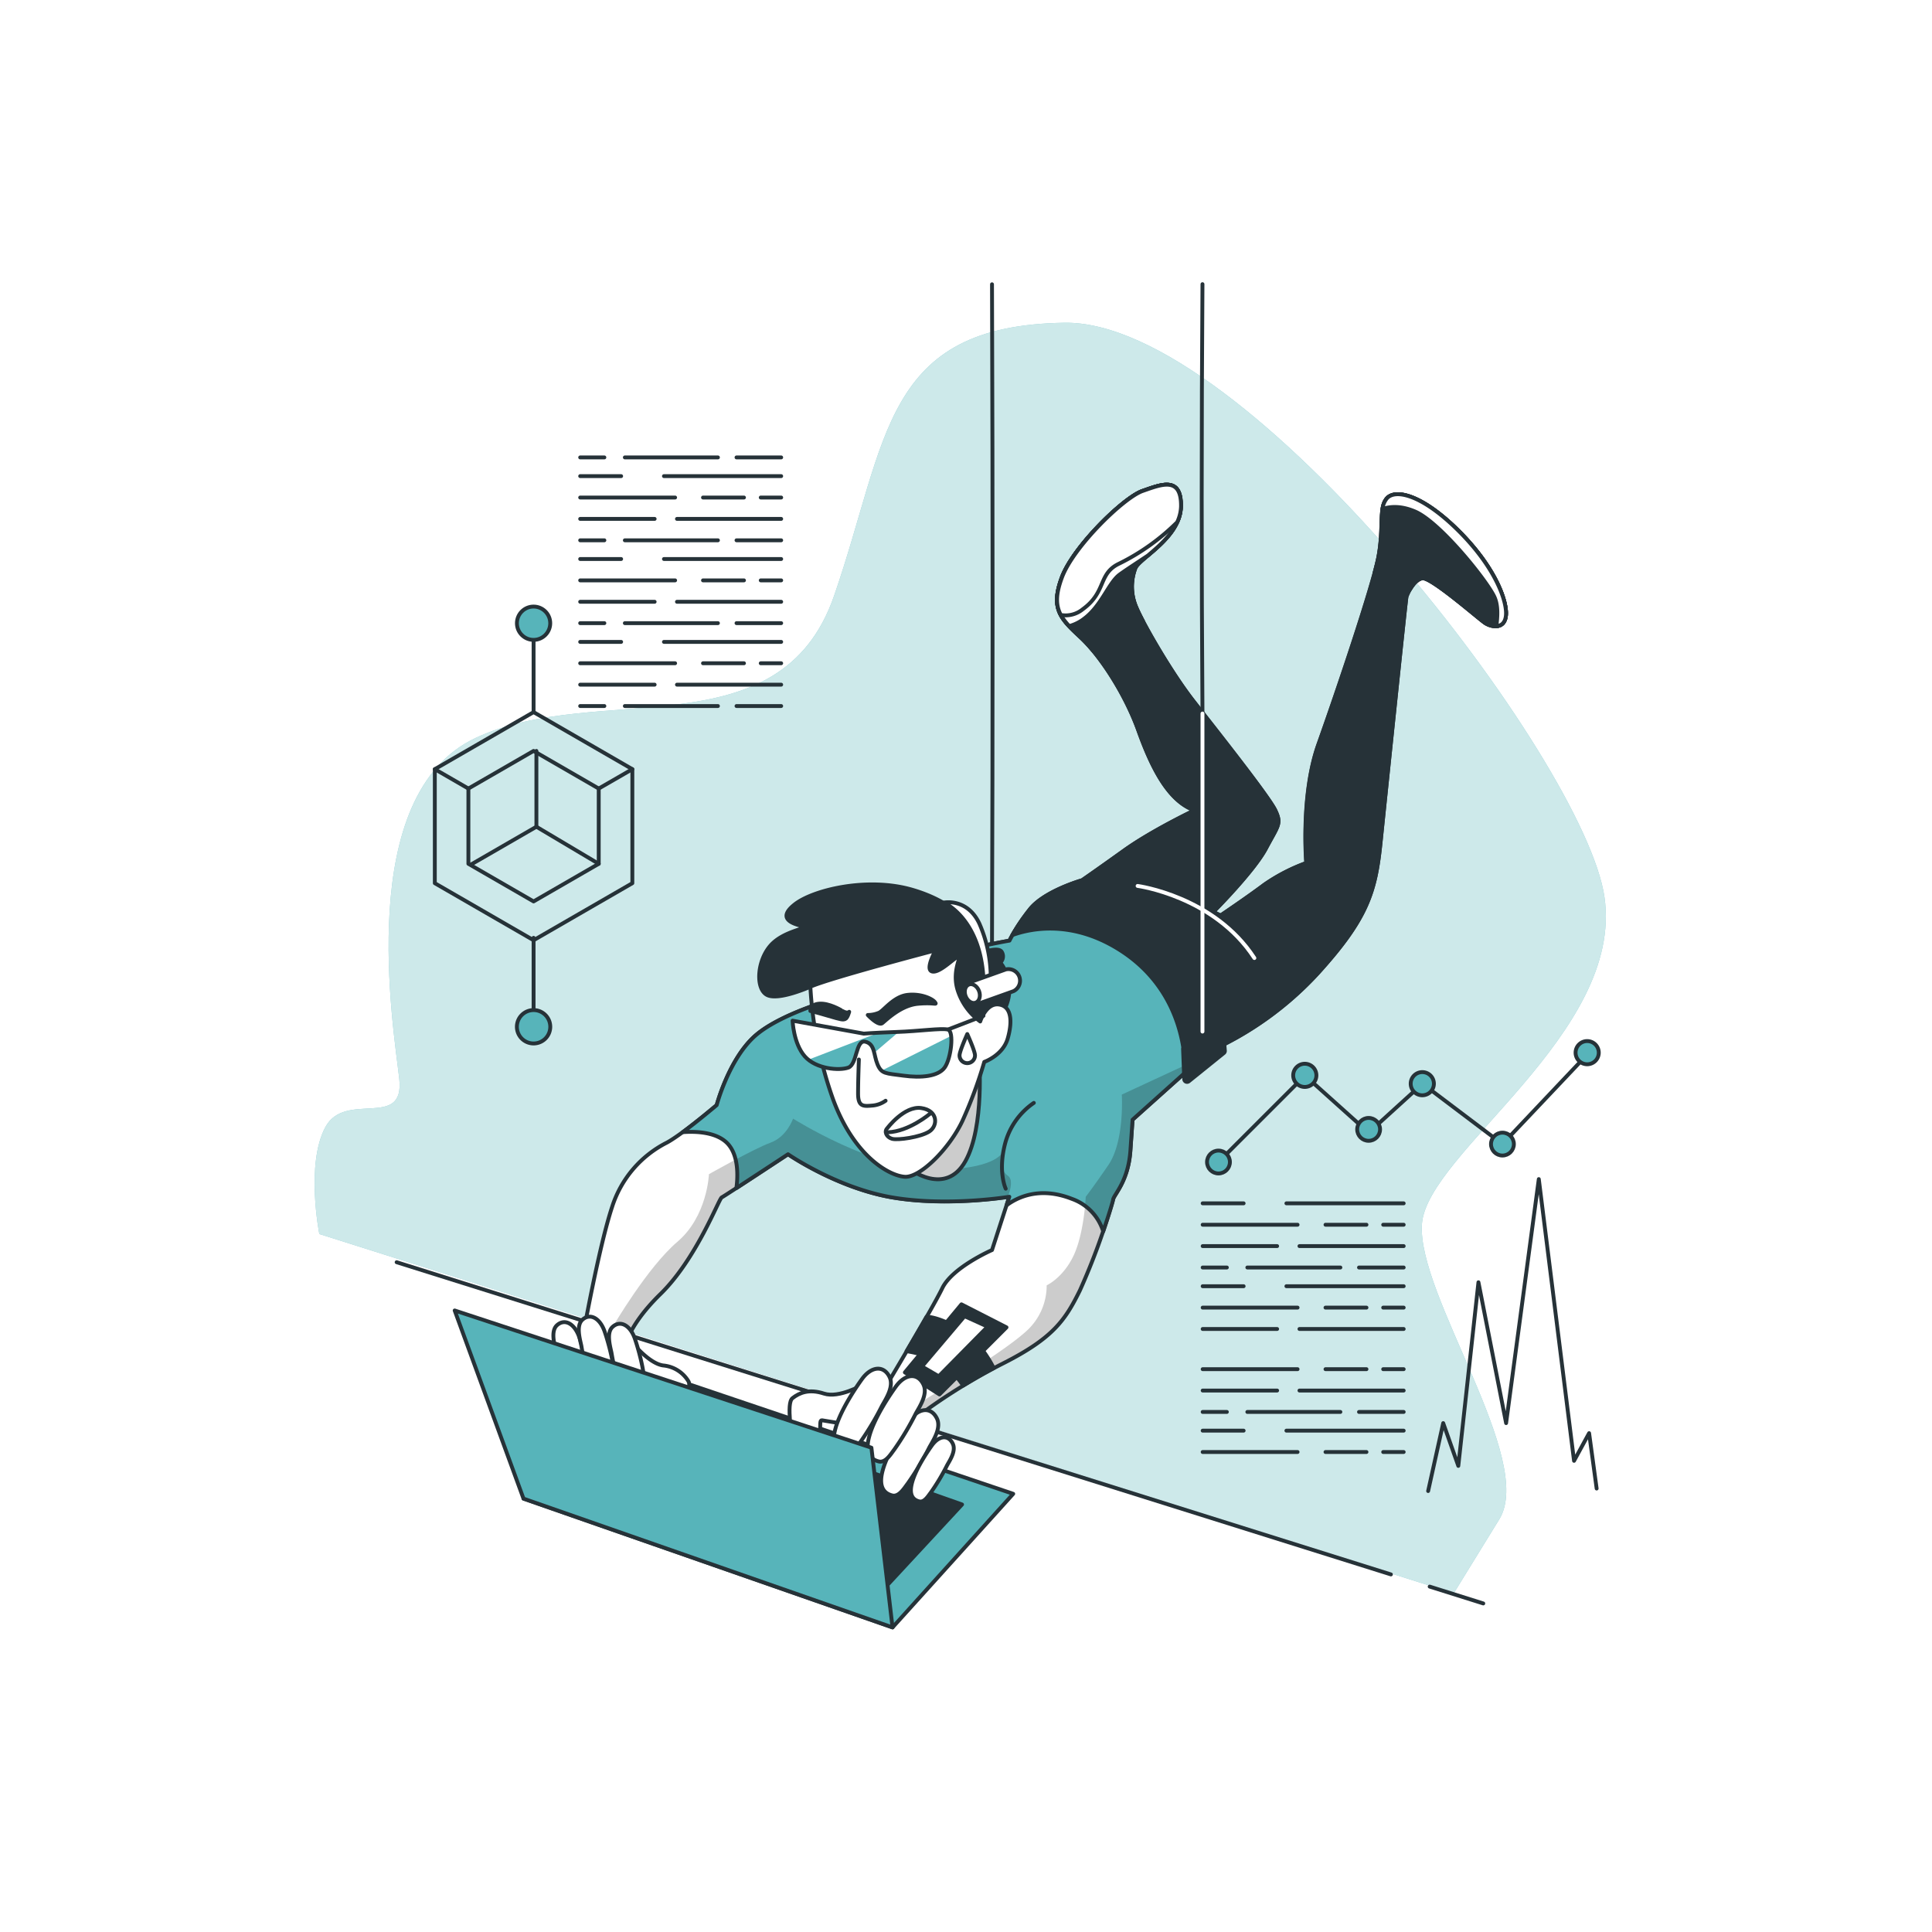<svg class="animated" id="freepik_stories-mission-impossible" xmlns="http://www.w3.org/2000/svg" xmlns:xlink="http://www.w3.org/1999/xlink" viewBox="0 0 500 500" version="1.1" xmlns:svgjs="http://svgjs.com/svgjs"><style>svg#freepik_stories-mission-impossible:not(.animated) .animable {opacity: 0;}svg#freepik_stories-mission-impossible.animated #freepik--Character--inject-143 {animation: 1s 1 forwards cubic-bezier(.36,-0.01,.5,1.38) slideDown;animation-delay: 0s;}            @keyframes slideDown {                0% {                    opacity: 0;                    transform: translateY(-30px);                }                100% {                    opacity: 1;                    transform: translateY(0);                }            }        </style><g id="freepik--background-simple--inject-143" style="transform-origin: 248.509px 249.248px 0px;" class="animable"><path d="M82.64,319.36s-3.59-18.09,1.56-27.66,20.6.74,19.13-12.5-11.77-73.56,19.86-88.27,78.71,3.67,92.69-36.79,12.5-69.88,59.58-70.61S410.08,196.81,415.23,232.12,369.41,298.3,368,316.7s29.53,61.07,20,76.52-11.77,19.12-11.77,19.12Z" style="fill: rgb(87, 180, 186); transform-origin: 248.509px 247.933px 0px;" id="elsk8cgb03p2" class="animable"></path><g id="elrha5pk3n13g"><path d="M82.64,319.36s-3.59-18.09,1.56-27.66,20.6.74,19.13-12.5-11.77-73.56,19.86-88.27,78.71,3.67,92.69-36.79,12.5-69.88,59.58-70.61S410.08,196.81,415.23,232.12,369.41,298.3,368,316.7s29.53,61.07,20,76.52-11.77,19.12-11.77,19.12Z" style="fill: rgb(255, 255, 255); opacity: 0.7; transform-origin: 248.509px 247.933px 0px;" class="animable"></path></g><line x1="370" y1="410.61" x2="383.87" y2="414.97" style="fill: none; stroke: rgb(38, 50, 56); stroke-linecap: round; stroke-linejoin: round; transform-origin: 376.935px 412.79px 0px;" id="el4l7700jg5ex" class="animable"></line><line x1="102.65" y1="326.66" x2="359.97" y2="407.46" style="fill: none; stroke: rgb(38, 50, 56); stroke-linecap: round; stroke-linejoin: round; transform-origin: 231.31px 367.06px 0px;" id="elmdae52x55w" class="animable"></line></g><g id="freepik--Character--inject-143" style="transform-origin: 253.717px 247.355px 0px;" class="animable animator-active"><polygon points="230.99 421.17 262.22 386.6 163.59 353.27 135.48 387.84 230.99 421.17" style="fill: rgb(87, 180, 186); stroke: rgb(38, 50, 56); stroke-linecap: round; stroke-linejoin: round; transform-origin: 198.85px 387.22px 0px;" id="el58ggz93kqn9" class="animable"></polygon><polygon points="228.01 411.98 248.98 389.36 173.95 362.87 152.98 387.15 228.01 411.98" style="fill: rgb(38, 50, 56); stroke: rgb(38, 50, 56); stroke-linecap: round; stroke-linejoin: round; transform-origin: 200.98px 387.425px 0px;" id="elnus84fih57h" class="animable"></polygon><path d="M217,258.2s-15.48,4.1-22,10.26S185.48,286,185.48,286s-8.77,7.46-12.88,9.7a28.23,28.23,0,0,0-14.17,16.6c-3.36,10.08-7.46,32.84-7.46,32.84L161.41,350s.19-6,9.52-15.11,15.1-24.63,15.85-25,17.16-11.19,17.16-11.19,12.69,8.76,27.05,11.19,30.22-.19,30.22-.19l-4.48,13.81s-10.26,4.47-12.87,9.88-14.92,25.93-14.92,25.93l8.77,7.09a151.65,151.65,0,0,1,22-13.62c12.87-6.53,16-11.19,19.77-18.84a173.62,173.62,0,0,0,8.58-23.5c.19-1.31,3.92-4.66,4.48-12.69l.56-8,19.58-17.53a85.7,85.7,0,0,0,28.36-20.33c12.87-14.18,14.92-21.08,16.23-33.77s6.53-62.86,6.71-63.61,1.87-4.47,4.11-4.85,14.55,10.45,16.23,11.57,5,1.68,5.4-1.87-2.61-12.31-12.12-21.82-16.42-11-18.65-8.58-.75,7.64-2.24,15.29-10.82,35.26-15.49,48.32-3.17,30.78-3.17,30.78a47.29,47.29,0,0,0-10.82,5.59c-4.47,3.36-11.37,8-11.37,8L314,236s10.45-10.45,13.62-16.42,4.1-6.34,2.42-9.88S314.75,189,308.78,181.34,295.53,160.82,294,157.09a13.46,13.46,0,0,1-.19-10.07c1.12-2.61,11.57-7.83,11.76-15.85s-5-5.79-9.89-4.11-17.91,14.37-20.89,22.39-.38,10.63,4.85,15.48S291.24,179.67,294.6,189s7.65,18.28,14.55,20.71c0,0-11,5.22-18.28,10.44s-10.82,7.65-10.82,7.65-9.89,2.8-13.62,7.65a49.15,49.15,0,0,0-5.22,8S227.45,249.24,217,258.2Z" style="fill: rgb(255, 255, 255); transform-origin: 270.362px 245.926px 0px;" id="el1icc0vtsjmk" class="animable"></path><g style="clip-path: url(&quot;#freepik--clip-path--inject-143&quot;); transform-origin: 232.275px 321.14px 0px;" id="elbo9vhsclyt" class="animable"><g id="el87jdyg2wao9"><path d="M306.25,275.89l-15.93,7.39s.77,12.05-3.5,18.27-5.83,8.16-5.83,8.16-.39,9.33-3.11,15.16-7,7.77-7,7.77a15.89,15.89,0,0,1-5.05,11.66c-5.44,5.06-19,13.22-27.6,18.66-.89.57-1.74,1.17-2.56,1.79l2,1.64a151.65,151.65,0,0,1,22-13.62c12.87-6.53,16-11.19,19.77-18.84a173.62,173.62,0,0,0,8.58-23.5c.19-1.31,3.92-4.66,4.48-12.69l.56-8,14.32-12.82Z" style="opacity: 0.2; transform-origin: 271.525px 321.14px 0px;" class="animable"></path></g><g id="el4b66wfafh7e"><path d="M231,309.87c13,2.2,27.26.26,29.82-.12.82-2.15,1.34-4.56,0-5.48-2.33-1.56-1.55-5.83-1.55-5.83s-1.94,4.27-17.49,4.27-36.54-13.21-36.54-13.21-1.55,4.66-5.83,6.22-15.94,8.16-15.94,8.16-.39,10.88-8.16,17.49-16.73,22-16.73,22L157.17,348l4.24,2s.19-6,9.52-15.11,15.1-24.63,15.85-25,17.16-11.19,17.16-11.19S216.63,307.44,231,309.87Z" style="opacity: 0.2; transform-origin: 209.406px 319.75px 0px;" class="animable"></path></g></g><path d="M217,258.2s-15.48,4.1-22,10.26S185.48,286,185.48,286s-8.77,7.46-12.88,9.7a28.23,28.23,0,0,0-14.17,16.6c-3.36,10.08-7.46,32.84-7.46,32.84L161.41,350s.19-6,9.52-15.11,15.1-24.63,15.85-25,17.16-11.19,17.16-11.19,12.69,8.76,27.05,11.19,30.22-.19,30.22-.19l-4.48,13.81s-10.26,4.47-12.87,9.88-14.92,25.93-14.92,25.93l8.77,7.09a151.65,151.65,0,0,1,22-13.62c12.87-6.53,16-11.19,19.77-18.84a173.62,173.62,0,0,0,8.58-23.5c.19-1.31,3.92-4.66,4.48-12.69l.56-8,19.58-17.53a85.7,85.7,0,0,0,28.36-20.33c12.87-14.18,14.92-21.08,16.23-33.77s6.53-62.86,6.71-63.61,1.87-4.47,4.11-4.85,14.55,10.45,16.23,11.57,5,1.68,5.4-1.87-2.61-12.31-12.12-21.82-16.42-11-18.65-8.58-.75,7.64-2.24,15.29-10.82,35.26-15.49,48.32-3.17,30.78-3.17,30.78a47.29,47.29,0,0,0-10.82,5.59c-4.47,3.36-11.37,8-11.37,8L314,236s10.45-10.45,13.62-16.42,4.1-6.34,2.42-9.88S314.75,189,308.78,181.34,295.53,160.82,294,157.09a13.46,13.46,0,0,1-.19-10.07c1.12-2.61,11.57-7.83,11.76-15.85s-5-5.79-9.89-4.11-17.91,14.37-20.89,22.39-.38,10.63,4.85,15.48S291.24,179.67,294.6,189s7.65,18.28,14.55,20.71c0,0-11,5.22-18.28,10.44s-10.82,7.65-10.82,7.65-9.89,2.8-13.62,7.65a49.15,49.15,0,0,0-5.22,8S227.45,249.24,217,258.2Z" style="fill: none; stroke: rgb(38, 50, 56); stroke-linecap: round; stroke-linejoin: round; transform-origin: 270.362px 245.926px 0px;" id="elu7x8wszghbq" class="animable"></path><path d="M273,236.93c-2.35,0-5.26.22-8,.5a43.75,43.75,0,0,0-3.75,6S227.45,249.24,217,258.2c0,0-15.48,4.1-22,10.26S185.48,286,185.48,286s-4.65,3.95-8.76,7c3.23-.23,8.66-.1,11.55,2.92s2.73,8.44,2.31,11.56c5.06-3.29,13.36-8.76,13.36-8.76s12.69,8.76,27.05,11.19,30.22-.19,30.22-.19l-.72,2.22c2.69-2,8.5-5,16.95-1.66a13,13,0,0,1,8.07,8.41c1.44-4.23,2.48-7.62,2.56-8.22.19-1.31,3.92-4.66,4.48-12.69l.56-8L309.61,275c.35-3.59-.1-9.11-3.44-16.75C299.64,243.27,278.74,236.93,273,236.93Z" style="fill: rgb(87, 180, 186); transform-origin: 243.215px 277.81px 0px;" id="el4evfvs0knlm" class="animable"></path><g style="clip-path: url(&quot;#freepik--clip-path-2--inject-143&quot;); transform-origin: 232.275px 321.14px 0px;" id="elpsjwhl2otqm" class="animable"><g id="elvpdnir7a9e"><path d="M231,309.87c13,2.2,27.26.26,29.82-.12.82-2.15,1.34-4.56,0-5.48-2.33-1.56-1.55-5.83-1.55-5.83s-1.94,4.27-17.49,4.27-36.54-13.21-36.54-13.21-1.55,4.66-5.83,6.22-15.94,8.16-15.94,8.16-.39,10.88-8.16,17.49-16.73,22-16.73,22L157.17,348l4.24,2s.19-6,9.52-15.11,15.1-24.63,15.85-25,17.16-11.19,17.16-11.19S216.63,307.44,231,309.87Z" style="opacity: 0.2; transform-origin: 209.406px 319.75px 0px;" class="animable"></path></g><g id="el5gras3u8e76"><path d="M306.25,275.89l-15.93,7.39s.77,12.05-3.5,18.27-5.83,8.16-5.83,8.16-.39,9.33-3.11,15.16-7,7.77-7,7.77a15.89,15.89,0,0,1-5.05,11.66c-5.44,5.06-19,13.22-27.6,18.66-.89.57-1.74,1.17-2.56,1.79l2,1.64a151.65,151.65,0,0,1,22-13.62c12.87-6.53,16-11.19,19.77-18.84a173.62,173.62,0,0,0,8.58-23.5c.19-1.31,3.92-4.66,4.48-12.69l.56-8,14.32-12.82Z" style="opacity: 0.2; transform-origin: 271.525px 321.14px 0px;" class="animable"></path></g></g><path d="M273,236.93c-2.35,0-5.26.22-8,.5a43.75,43.75,0,0,0-3.75,6S227.45,249.24,217,258.2c0,0-15.48,4.1-22,10.26S185.48,286,185.48,286s-4.65,3.95-8.76,7c3.23-.23,8.66-.1,11.55,2.92s2.73,8.44,2.31,11.56c5.06-3.29,13.36-8.76,13.36-8.76s12.69,8.76,27.05,11.19,30.22-.19,30.22-.19l-.72,2.22c2.69-2,8.5-5,16.95-1.66a13,13,0,0,1,8.07,8.41c1.44-4.23,2.48-7.62,2.56-8.22.19-1.31,3.92-4.66,4.48-12.69l.56-8L309.61,275c.35-3.59-.1-9.11-3.44-16.75C299.64,243.27,278.74,236.93,273,236.93Z" style="fill: none; stroke: rgb(38, 50, 56); stroke-linecap: round; stroke-linejoin: round; transform-origin: 243.215px 277.81px 0px;" id="ell7e8loq6oge" class="animable"></path><path d="M267.55,285.43a18.44,18.44,0,0,0-7.46,10.64c-1.86,7.27.19,11.56.19,11.56" style="fill: none; stroke: rgb(38, 50, 56); stroke-linecap: round; stroke-linejoin: round; transform-origin: 263.43px 296.53px 0px;" id="elkq7qkfkv18n" class="animable"></path><path d="M209.72,255.36s-8.37,3.76-11.3,2.09-2.51-8.79,1-12.77,10.47-4.4,8.17-5-6.7-1.89-1.89-5.65,18.84-7.12,30.36-3.77,15.7,9.63,16.53,12.56a17.52,17.52,0,0,1,.84,4s5-2.09,5.86-.41a2.21,2.21,0,0,1-.42,2.72s1.89,1.88,2.3,6.28-2.51,8.37-4.18,10-4.19,2.1-7.12-.41-4.6-11.1-6.49-11.1-9.84.42-10-1l-.2-1.46-21.36,5.44Z" style="fill: rgb(38, 50, 56); stroke: rgb(38, 50, 56); stroke-linecap: round; stroke-linejoin: round; transform-origin: 228.842px 247.821px 0px;" id="elczi0ebysfl" class="animable"></path><path d="M253.38,273.68s1.49,17.91-3.55,26.86-14.18,2.61-16.23.56,9.52-10.63,12.13-17.35S252.44,270,253.38,273.68Z" style="fill: rgb(255, 255, 255); transform-origin: 243.472px 288.931px 0px;" id="elt6p2pi8sazk" class="animable"></path><g style="clip-path: url(&quot;#freepik--clip-path-3--inject-143&quot;); transform-origin: 243.472px 288.931px 0px;" id="elmokjee7jzc" class="animable"><g id="elp5j14hwn6y"><path d="M253.38,273.68s1.49,17.91-3.55,26.86-14.18,2.61-16.23.56,9.52-10.63,12.13-17.35S252.44,270,253.38,273.68Z" style="opacity: 0.2; transform-origin: 243.472px 288.931px 0px;" class="animable"></path></g></g><path d="M253.38,273.68s1.49,17.91-3.55,26.86-14.18,2.61-16.23.56,9.52-10.63,12.13-17.35S252.44,270,253.38,273.68Z" style="fill: none; stroke: rgb(38, 50, 56); stroke-linecap: round; stroke-linejoin: round; transform-origin: 243.472px 288.931px 0px;" id="el3fsmipw924r" class="animable"></path><path d="M209.72,255.36a103.87,103.87,0,0,0,5.86,29.09c5.44,14.86,14.65,19.89,18.63,20.1s11.51-7.33,14.86-14.45a114.8,114.8,0,0,0,5.66-15.28s4.81-1.67,6.07-6.07,1-8.37-2.31-8.79-4.81,4.4-4.81,4.4a16,16,0,0,1-5.86-8.17c-1.68-5.44,1.67-9.63,0-8.58s-5,4.4-6.7,3.77,1-5.44,1-5.44S215,253.05,209.72,255.36Z" style="fill: rgb(255, 255, 255); stroke: rgb(38, 50, 56); stroke-linecap: round; stroke-linejoin: round; transform-origin: 235.609px 275.247px 0px;" id="el3jzd408rtdv" class="animable"></path><line x1="245.31" y1="266.45" x2="254.52" y2="262.89" style="fill: none; stroke: rgb(38, 50, 56); stroke-linecap: round; stroke-linejoin: round; transform-origin: 249.915px 264.67px 0px;" id="elaw58d1e5adk" class="animable"></line><path d="M223.54,267.5l-18.42-3.35s.21,5.86,3.14,9.21,9,3.77,11.3,2.93,1.88-7.33,4.4-6.7,2.09,3.35,3.14,5.86,2.09,2.3,6.69,2.93,9,.21,10.68-2.09,2.51-9.42.84-9.84-7.33.42-13.4.63S223.54,267.5,223.54,267.5Z" style="fill: rgb(255, 255, 255); transform-origin: 225.671px 271.397px 0px;" id="el6ftya7fgvxv" class="animable"></path><g style="clip-path: url(&quot;#freepik--clip-path-4--inject-143&quot;); transform-origin: 227.736px 272.847px 0px;" id="elmui7x1lf0en" class="animable"><path d="M233.79,278.38c4.61.63,9,.21,10.68-2.09,1.21-1.67,2-5.85,1.68-8.2l-18,9C229.06,277.91,230.54,277.94,233.79,278.38Z" style="fill: rgb(87, 180, 186); transform-origin: 237.186px 273.367px 0px;" id="elffc3ila2jer" class="animable"></path><path d="M219.56,276.29c2.3-.84,1.88-7.33,4.4-6.7,1.49.38,1.95,1.5,2.3,2.88l6.34-5.42-.69,0c-1.8.06-3.27.12-4.44.18l-18.22,7A12.76,12.76,0,0,0,219.56,276.29Z" style="fill: rgb(87, 180, 186); transform-origin: 220.925px 271.834px 0px;" id="elpx08hhn1s2" class="animable"></path></g><path d="M223.54,267.5l-18.42-3.35s.21,5.86,3.14,9.21,9,3.77,11.3,2.93,1.88-7.33,4.4-6.7,2.09,3.35,3.14,5.86,2.09,2.3,6.69,2.93,9,.21,10.68-2.09,2.51-9.42.84-9.84-7.33.42-13.4.63S223.54,267.5,223.54,267.5Z" style="fill: none; stroke: rgb(38, 50, 56); stroke-linecap: round; stroke-linejoin: round; transform-origin: 225.671px 271.397px 0px;" id="elwhe052u05o9" class="animable"></path><path d="M222.28,274.2s-.21,5.44-.21,8.79,1.26,3.35,3.56,3.14a6.86,6.86,0,0,0,3.56-1.26" style="fill: none; stroke: rgb(38, 50, 56); stroke-linecap: round; stroke-linejoin: round; transform-origin: 225.63px 280.203px 0px;" id="ell9drulq1jn" class="animable"></path><path d="M229.61,292s4.39-5.86,8.79-5.24,4.39,4.61,2.09,6.08-8.16,2.3-9.63,1.88S228.77,292.83,229.61,292Z" style="fill: none; stroke: rgb(38, 50, 56); stroke-linecap: round; stroke-linejoin: round; transform-origin: 235.625px 290.771px 0px;" id="elthj8izkut2l" class="animable"></path><path d="M240.7,288.22s-5.44,4.61-10.88,4.81" style="fill: none; stroke: rgb(38, 50, 56); stroke-linecap: round; stroke-linejoin: round; transform-origin: 235.26px 290.625px 0px;" id="elkvjn8symlck" class="animable"></path><path d="M224.58,262.68s2.72,2.93,3.77,2.1,4.82-4.61,9.21-5,5,.42,4.4-.42-3.56-2.3-7.12-1.88-6.07,4-7.33,4.6A7.59,7.59,0,0,1,224.58,262.68Z" style="fill: rgb(38, 50, 56); stroke: rgb(38, 50, 56); stroke-linecap: round; stroke-linejoin: round; transform-origin: 233.367px 261.167px 0px;" id="elwaafj20s4ya" class="animable"></path><path d="M219.77,261.85s-.42,1.67-1.05,1.88-.84.21-4.39-.84-4.61-1.25-4.61-1.25-.21-1.68,2.3-1.89,5.66,1.68,5.66,1.68S219.14,262.47,219.77,261.85Z" style="fill: rgb(38, 50, 56); stroke: rgb(38, 50, 56); stroke-linecap: round; stroke-linejoin: round; transform-origin: 214.743px 261.787px 0px;" id="el013kym4zj5uy" class="animable"></path><path d="M244.26,233.59s9.42,4,10.26,19.67l1.88-.21a34.87,34.87,0,0,0-2.93-14C250.33,232.33,244.26,233.59,244.26,233.59Z" style="fill: rgb(255, 255, 255); stroke: rgb(38, 50, 56); stroke-linecap: round; stroke-linejoin: round; transform-origin: 250.33px 243.378px 0px;" id="el7xas5sry9on" class="animable"></path><path d="M252.48,259.84a3,3,0,0,1-1-5.8l8.81-3.15a3,3,0,0,1,2,5.62l-8.81,3.15A2.94,2.94,0,0,1,252.48,259.84Z" style="fill: rgb(255, 255, 255); stroke: rgb(38, 50, 56); stroke-miterlimit: 10; transform-origin: 256.771px 255.324px 0px;" id="el06hnrhyjrpi3" class="animable"></path><path d="M253.38,256.48c.48,1.29.1,2.63-.86,3s-2.13-.39-2.62-1.69-.1-2.63.86-3S252.89,255.19,253.38,256.48Z" style="fill: rgb(255, 255, 255); stroke: rgb(38, 50, 56); stroke-linecap: round; stroke-linejoin: round; transform-origin: 251.638px 257.135px 0px;" id="el4kzkfl9a51b" class="animable"></path><path d="M252.33,273.14a2,2,0,0,1-4,0c0-1.11,2-5.53,2-5.53S252.33,272,252.33,273.14Z" style="fill: none; stroke: rgb(38, 50, 56); stroke-linecap: round; stroke-linejoin: round; transform-origin: 250.33px 271.375px 0px;" id="elhmuxwxm03wn" class="animable"></path><path d="M359,128.93c-2.24,2.42-.75,7.64-2.24,15.29s-10.82,35.26-15.49,48.32-3.17,30.78-3.17,30.78a47.29,47.29,0,0,0-10.82,5.59c-4.47,3.36-11.37,8-11.37,8L314,236s10.45-10.45,13.62-16.42,4.1-6.34,2.42-9.88S314.75,189,308.78,181.34,295.53,160.82,294,157.09a13.46,13.46,0,0,1-.19-10.07c1.12-2.61,11.57-7.83,11.76-15.85s-5-5.79-9.89-4.11-17.91,14.37-20.89,22.39-.38,10.63,4.85,15.48S291.24,179.67,294.6,189s7.65,18.28,14.55,20.71c0,0-11,5.22-18.28,10.44s-10.82,7.65-10.82,7.65-9.89,2.8-13.62,7.65A57.28,57.28,0,0,0,262,242c4.26-1.56,14.58-3.95,26.63,3.14,14.95,8.79,18.12,23.38,18.12,32.37l5.94-5.32a85.7,85.7,0,0,0,28.36-20.33c12.87-14.18,14.92-21.08,16.23-33.77s6.53-62.86,6.71-63.61,1.87-4.47,4.11-4.85,14.55,10.45,16.23,11.57,5,1.68,5.4-1.87-2.61-12.31-12.12-21.82S361.19,126.5,359,128.93Z" style="fill: rgb(38, 50, 56); stroke: rgb(38, 50, 56); stroke-linecap: round; stroke-linejoin: round; transform-origin: 325.882px 201.476px 0px;" id="el1kf9sgwpjzu" class="animable"></path><path d="M294.41,229.28s19.78,2.62,30.22,18.66" style="fill: none; stroke: rgb(255, 255, 255); stroke-linecap: round; stroke-linejoin: round; transform-origin: 309.52px 238.61px 0px;" id="el6cp6fniyye7" class="animable"></path><path d="M389.73,159.33c.38-3.54-2.61-12.31-12.12-21.82s-16.42-11-18.65-8.58-.75,7.64-2.24,15.29c-.2,1-.55,2.42-1,4.08a8.72,8.72,0,0,1,6.22,1.52,12.87,12.87,0,0,1,3,2.66c.74-1.25,1.85-2.63,3.17-2.85,2.23-.37,14.55,10.45,16.23,11.57S389.36,162.88,389.73,159.33Z" style="fill: rgb(38, 50, 56); stroke: rgb(38, 50, 56); stroke-linecap: round; stroke-linejoin: round; transform-origin: 372.741px 144.979px 0px;" id="elg5q1hf8a9f" class="animable"></path><path d="M279.68,164.93a37.59,37.59,0,0,1,3.2,3.43,14.6,14.6,0,0,0,12.92-7.61c-.81-1.55-1.43-2.84-1.76-3.66a13.46,13.46,0,0,1-.19-10.07c1.12-2.61,11.57-7.83,11.76-15.85s-5-5.79-9.89-4.11-17.91,14.37-20.89,22.39S274.45,160.08,279.68,164.93Z" style="fill: rgb(38, 50, 56); stroke: rgb(38, 50, 56); stroke-linecap: round; stroke-linejoin: round; transform-origin: 289.594px 146.901px 0px;" id="elhcceyb3gv8r" class="animable"></path><path d="M295.72,127.06c-4.85,1.68-17.91,14.37-20.89,22.39-2.35,6.29-1.23,9.26,1.88,12.58a10.87,10.87,0,0,0,3.9-1.95c4.48-3.36,6.34-9.33,9.14-11.38,1.59-1.17,4.45-3,7.35-4.95,3.46-2.93,8.38-7.1,8.51-12.58C305.79,123.14,300.57,125.38,295.72,127.06Z" style="fill: rgb(255, 255, 255); stroke: rgb(38, 50, 56); stroke-linecap: round; stroke-linejoin: round; transform-origin: 289.593px 143.734px 0px;" id="el3cle6w9fp1x" class="animable"></path><path d="M295.72,127.06c-4.85,1.68-17.91,14.37-20.89,22.39-1.67,4.47-1.59,7.26-.29,9.7a7,7,0,0,0,5.7-1.5c6.15-4.47,3.91-9.14,9.32-11.75a56.91,56.91,0,0,0,15.09-10.76,10.3,10.3,0,0,0,1-4C305.79,123.14,300.57,125.38,295.72,127.06Z" style="fill: rgb(255, 255, 255); stroke: rgb(38, 50, 56); stroke-linecap: round; stroke-linejoin: round; transform-origin: 289.611px 142.348px 0px;" id="elrvc2odbn2h" class="animable"></path><path d="M389.73,159.33c.38-3.54-2.61-12.31-12.12-21.82s-16.42-11-18.65-8.58a5.2,5.2,0,0,0-1.17,2.8c1.76-.63,4.72-1,8.63.74,6.53,3,18.46,17.91,20.33,22,1.09,2.4.78,5.35.52,7.55C388.47,162,389.53,161.24,389.73,159.33Z" style="fill: rgb(255, 255, 255); stroke: rgb(38, 50, 56); stroke-linecap: round; stroke-linejoin: round; transform-origin: 373.776px 144.963px 0px;" id="el647nfeg4fj8" class="animable"></path><path d="M315.17,263.92,306.44,271a.73.73,0,0,0-.26.59l.3,7.72a.73.73,0,0,0,1.18.53l9-7.26A.73.73,0,0,0,317,272l-.6-7.57A.72.72,0,0,0,315.17,263.92Z" style="fill: rgb(38, 50, 56); stroke: rgb(38, 50, 56); stroke-linecap: round; stroke-linejoin: round; transform-origin: 311.59px 271.852px 0px;" id="elrqxtl0u37rm" class="animable"></path><path d="M311.2,184.66q-.4-56.24,0-111.12" style="fill: none; stroke: rgb(38, 50, 56); stroke-linecap: round; stroke-linejoin: round; transform-origin: 311.1px 129.1px 0px;" id="elercs02t595" class="animable"></path><line x1="311.2" y1="266.97" x2="311.2" y2="184.66" style="fill: none; stroke: rgb(255, 255, 255); stroke-linecap: round; stroke-linejoin: round; transform-origin: 311.2px 225.815px 0px;" id="elocn6ecopgni" class="animable"></line><path d="M256.73,244.21c.2-57,.2-114,0-170.64" style="fill: none; stroke: rgb(38, 50, 56); stroke-linecap: round; stroke-linejoin: round; transform-origin: 256.805px 158.89px 0px;" id="elqj1mb85s1ra" class="animable"></path><path d="M247.78,343.59c-4.33-2.31-6.72-2.79-8-2.81-1.62,2.84-3.46,6-5.17,8.9,3.08.5,7.68,1.65,10.52,4.19a24.71,24.71,0,0,1,4.13,4.72c2.38-1.45,5-3,7.92-4.52C255.62,351,252.52,346.12,247.78,343.59Z" style="fill: rgb(38, 50, 56); stroke: rgb(38, 50, 56); stroke-linecap: round; stroke-linejoin: round; transform-origin: 245.895px 349.685px 0px;" id="el3yrmahjbqej" class="animable"></path><polygon points="248.82 337.56 234.18 355.18 243.13 360.88 260.48 343.52 248.82 337.56" style="fill: rgb(38, 50, 56); stroke: rgb(38, 50, 56); stroke-linecap: round; stroke-linejoin: round; transform-origin: 247.33px 349.22px 0px;" id="elv2ib4b9r0s" class="animable"></polygon><polygon points="249.63 340.63 238.61 353.65 242.94 356.18 255.6 343.34 249.63 340.63" style="fill: rgb(255, 255, 255); stroke: rgb(38, 50, 56); stroke-linecap: round; stroke-linejoin: round; transform-origin: 247.105px 348.405px 0px;" id="elq347eh22vw" class="animable"></polygon><path d="M152.47,359c.1-4.6-2-11.33-2.51-12.79-1.17-3.61-3.77-5.1-5.83-3.23-1.64,1.51-.65,4.9-.26,6.72a70.47,70.47,0,0,0,2.32,9.64c.45,1.26,1,3.65,2.55,4C151.47,363.92,152.4,361.88,152.47,359Z" style="fill: rgb(255, 255, 255); stroke: rgb(38, 50, 56); stroke-linecap: round; stroke-linejoin: round; transform-origin: 147.845px 352.805px 0px;" id="elj3017mqy6h" class="animable"></path><path d="M146.74,362.86c.08-3.46-1.53-8.51-1.88-9.61-.89-2.71-2.84-3.83-4.38-2.42-1.24,1.13-.49,3.68-.2,5.05a53,53,0,0,0,1.74,7.24c.34.94.75,2.73,1.92,3C146,366.54,146.69,365,146.74,362.86Z" style="fill: rgb(255, 255, 255); stroke: rgb(38, 50, 56); stroke-linecap: round; stroke-linejoin: round; transform-origin: 143.266px 358.204px 0px;" id="eleftvwvu46c6" class="animable"></path><path d="M163.8,347.67s4.24,5.22,7.82,5.71a8.54,8.54,0,0,1,6.53,4.07c1.14,1.8-2.61,7.83-2.78,9.95s-1.63,2.45-3.58,1.31-2.61-4.24-2-6.53,1-2.93.49-3.1a48.65,48.65,0,0,1-5.87-1.95C163.31,356.48,163.8,347.67,163.8,347.67Z" style="fill: rgb(255, 255, 255); stroke: rgb(38, 50, 56); stroke-linecap: round; stroke-linejoin: round; transform-origin: 171.028px 358.513px 0px;" id="elx87cwlyc9u" class="animable"></path><path d="M159.05,357.58c.1-4.6-2-11.33-2.51-12.79-1.17-3.61-3.78-5.1-5.83-3.23-1.64,1.51-.65,4.9-.26,6.72a70.47,70.47,0,0,0,2.32,9.64c.45,1.26,1,3.65,2.55,4C158.05,362.48,159,360.44,159.05,357.58Z" style="fill: rgb(255, 255, 255); stroke: rgb(38, 50, 56); stroke-linecap: round; stroke-linejoin: round; transform-origin: 154.425px 351.382px 0px;" id="elbour3fdoju7" class="animable"></path><path d="M166.87,359.42c.1-4.6-2-11.34-2.51-12.79-1.17-3.61-3.78-5.1-5.83-3.23-1.64,1.5-.65,4.9-.27,6.72a70.5,70.5,0,0,0,2.33,9.64c.45,1.25,1,3.65,2.55,4C165.87,364.32,166.8,362.28,166.87,359.42Z" style="fill: rgb(255, 255, 255); stroke: rgb(38, 50, 56); stroke-linecap: round; stroke-linejoin: round; transform-origin: 162.244px 353.222px 0px;" id="el01ezc006brmo" class="animable"></path><path d="M228.48,380.41c1.41-5.09,5.86-11.39,6.84-12.75,2.41-3.35,5.62-3.67,7.14-.59,1.22,2.48-.94,5.7-1.94,7.5a73.82,73.82,0,0,1-5.61,9.38c-.88,1.14-2.24,3.5-4,3.07C227.9,386.27,227.6,383.57,228.48,380.41Z" style="fill: rgb(255, 255, 255); stroke: rgb(38, 50, 56); stroke-linecap: round; stroke-linejoin: round; transform-origin: 235.435px 376.007px 0px;" id="el2kww82mghe9" class="animable"></path><path d="M236.07,383.6c1.06-3.82,4.4-8.55,5.13-9.57,1.82-2.52,4.22-2.76,5.36-.44.92,1.86-.7,4.27-1.45,5.62a54.47,54.47,0,0,1-4.21,7.05c-.67.86-1.68,2.63-3,2.3C235.63,388,235.41,386,236.07,383.6Z" style="fill: rgb(255, 255, 255); stroke: rgb(38, 50, 56); stroke-linecap: round; stroke-linejoin: round; transform-origin: 241.29px 380.293px 0px;" id="eldeufi74g0nv" class="animable"></path><path d="M223.3,358.36s-6.14,3.58-10.05,2.3-6.36-.21-8.14,1.17.13,9.89-.4,12.3.9,3.5,3.31,3.23,4.12-3.32,4.2-6.15-.05-3.71.51-3.64,5.36,1,6.77.82S223.3,358.36,223.3,358.36Z" style="fill: rgb(255, 255, 255); stroke: rgb(38, 50, 56); stroke-linecap: round; stroke-linejoin: round; transform-origin: 213.816px 367.88px 0px;" id="el9da4ao6adq6" class="animable"></path><path d="M225,371.61c1.41-5.09,5.85-11.39,6.83-12.75,2.42-3.35,5.62-3.67,7.14-.58,1.22,2.47-.93,5.69-1.94,7.49a72.61,72.61,0,0,1-5.6,9.38c-.89,1.15-2.24,3.5-4,3.07C224.4,377.47,224.1,374.78,225,371.61Z" style="fill: rgb(255, 255, 255); stroke: rgb(38, 50, 56); stroke-linecap: round; stroke-linejoin: round; transform-origin: 231.945px 367.208px 0px;" id="el8qbm4xgyls3" class="animable"></path><path d="M216.22,369.68c1.41-5.09,5.86-11.39,6.84-12.75,2.41-3.35,5.62-3.67,7.14-.59,1.22,2.48-.94,5.7-1.94,7.5a73.82,73.82,0,0,1-5.61,9.38c-.88,1.14-2.24,3.5-4,3.07C215.64,375.54,215.34,372.84,216.22,369.68Z" style="fill: rgb(255, 255, 255); stroke: rgb(38, 50, 56); stroke-linecap: round; stroke-linejoin: round; transform-origin: 223.175px 365.277px 0px;" id="eliodpa7jr5rb" class="animable"></path><polygon points="117.67 339.15 135.48 387.84 230.99 421.17 225.52 374.66 117.67 339.15" style="fill: rgb(87, 180, 186); stroke: rgb(38, 50, 56); stroke-linecap: round; stroke-linejoin: round; transform-origin: 174.33px 380.16px 0px;" id="elt9etqt912ws" class="animable"></polygon></g><g id="freepik--Graphics--inject-143" style="transform-origin: 263.145px 252.13px 0px;" class="animable"><line x1="332.92" y1="311.42" x2="363.27" y2="311.42" style="fill: none; stroke: rgb(38, 50, 56); stroke-linecap: round; stroke-linejoin: round; transform-origin: 348.095px 311.42px 0px;" id="ell3rcwa0ipxl" class="animable"></line><line x1="311.25" y1="311.42" x2="321.85" y2="311.42" style="fill: none; stroke: rgb(38, 50, 56); stroke-linecap: round; stroke-linejoin: round; transform-origin: 316.55px 311.42px 0px;" id="el19ghoq5b5rn" class="animable"></line><line x1="357.97" y1="316.96" x2="363.27" y2="316.96" style="fill: none; stroke: rgb(38, 50, 56); stroke-linecap: round; stroke-linejoin: round; transform-origin: 360.62px 316.96px 0px;" id="elqfb9ya1lrh" class="animable"></line><line x1="343.04" y1="316.96" x2="353.64" y2="316.96" style="fill: none; stroke: rgb(38, 50, 56); stroke-linecap: round; stroke-linejoin: round; transform-origin: 348.34px 316.96px 0px;" id="el0mfanvsql4z" class="animable"></line><line x1="311.25" y1="316.96" x2="335.81" y2="316.96" style="fill: none; stroke: rgb(38, 50, 56); stroke-linecap: round; stroke-linejoin: round; transform-origin: 323.53px 316.96px 0px;" id="el8k5oczr4eq" class="animable"></line><line x1="336.3" y1="322.49" x2="363.27" y2="322.49" style="fill: none; stroke: rgb(38, 50, 56); stroke-linecap: round; stroke-linejoin: round; transform-origin: 349.785px 322.49px 0px;" id="elrtudqt5tg1" class="animable"></line><line x1="311.25" y1="322.49" x2="330.52" y2="322.49" style="fill: none; stroke: rgb(38, 50, 56); stroke-linecap: round; stroke-linejoin: round; transform-origin: 320.885px 322.49px 0px;" id="elvt5xqo8vg6" class="animable"></line><line x1="351.71" y1="328.03" x2="363.27" y2="328.03" style="fill: none; stroke: rgb(38, 50, 56); stroke-linecap: round; stroke-linejoin: round; transform-origin: 357.49px 328.03px 0px;" id="elr0c9nwon9v" class="animable"></line><line x1="322.81" y1="328.03" x2="346.89" y2="328.03" style="fill: none; stroke: rgb(38, 50, 56); stroke-linecap: round; stroke-linejoin: round; transform-origin: 334.85px 328.03px 0px;" id="elrjgba4bm2gc" class="animable"></line><line x1="311.25" y1="328.03" x2="317.51" y2="328.03" style="fill: none; stroke: rgb(38, 50, 56); stroke-linecap: round; stroke-linejoin: round; transform-origin: 314.38px 328.03px 0px;" id="elm8q5rn9cz29" class="animable"></line><line x1="332.92" y1="332.87" x2="363.27" y2="332.87" style="fill: none; stroke: rgb(38, 50, 56); stroke-linecap: round; stroke-linejoin: round; transform-origin: 348.095px 332.87px 0px;" id="el3an2nks1d7v" class="animable"></line><line x1="311.25" y1="332.87" x2="321.85" y2="332.87" style="fill: none; stroke: rgb(38, 50, 56); stroke-linecap: round; stroke-linejoin: round; transform-origin: 316.55px 332.87px 0px;" id="el2tu1nbzjgh" class="animable"></line><line x1="357.97" y1="338.41" x2="363.27" y2="338.41" style="fill: none; stroke: rgb(38, 50, 56); stroke-linecap: round; stroke-linejoin: round; transform-origin: 360.62px 338.41px 0px;" id="elak5y5h0c6ks" class="animable"></line><line x1="343.04" y1="338.41" x2="353.64" y2="338.41" style="fill: none; stroke: rgb(38, 50, 56); stroke-linecap: round; stroke-linejoin: round; transform-origin: 348.34px 338.41px 0px;" id="el4kusnryyzxm" class="animable"></line><line x1="311.25" y1="338.41" x2="335.81" y2="338.41" style="fill: none; stroke: rgb(38, 50, 56); stroke-linecap: round; stroke-linejoin: round; transform-origin: 323.53px 338.41px 0px;" id="elkbgnzby0dg9" class="animable"></line><line x1="336.3" y1="343.94" x2="363.27" y2="343.94" style="fill: none; stroke: rgb(38, 50, 56); stroke-linecap: round; stroke-linejoin: round; transform-origin: 349.785px 343.94px 0px;" id="eldkdho85nmv" class="animable"></line><line x1="311.25" y1="343.94" x2="330.52" y2="343.94" style="fill: none; stroke: rgb(38, 50, 56); stroke-linecap: round; stroke-linejoin: round; transform-origin: 320.885px 343.94px 0px;" id="elniimuuf8y6" class="animable"></line><line x1="357.97" y1="354.34" x2="363.27" y2="354.34" style="fill: none; stroke: rgb(38, 50, 56); stroke-linecap: round; stroke-linejoin: round; transform-origin: 360.62px 354.34px 0px;" id="el9uicmzt55" class="animable"></line><line x1="343.04" y1="354.34" x2="353.64" y2="354.34" style="fill: none; stroke: rgb(38, 50, 56); stroke-linecap: round; stroke-linejoin: round; transform-origin: 348.34px 354.34px 0px;" id="elaqyoyktik8r" class="animable"></line><line x1="311.25" y1="354.34" x2="335.81" y2="354.34" style="fill: none; stroke: rgb(38, 50, 56); stroke-linecap: round; stroke-linejoin: round; transform-origin: 323.53px 354.34px 0px;" id="el8ui5j2otvun" class="animable"></line><line x1="336.3" y1="359.87" x2="363.27" y2="359.87" style="fill: none; stroke: rgb(38, 50, 56); stroke-linecap: round; stroke-linejoin: round; transform-origin: 349.785px 359.87px 0px;" id="elbk3mz324g4a" class="animable"></line><line x1="311.25" y1="359.87" x2="330.52" y2="359.87" style="fill: none; stroke: rgb(38, 50, 56); stroke-linecap: round; stroke-linejoin: round; transform-origin: 320.885px 359.87px 0px;" id="eleazwmq78p8j" class="animable"></line><line x1="351.71" y1="365.41" x2="363.27" y2="365.41" style="fill: none; stroke: rgb(38, 50, 56); stroke-linecap: round; stroke-linejoin: round; transform-origin: 357.49px 365.41px 0px;" id="elb3i0615sqyg" class="animable"></line><line x1="322.81" y1="365.41" x2="346.89" y2="365.41" style="fill: none; stroke: rgb(38, 50, 56); stroke-linecap: round; stroke-linejoin: round; transform-origin: 334.85px 365.41px 0px;" id="el78vpqezmy5p" class="animable"></line><line x1="311.25" y1="365.41" x2="317.51" y2="365.41" style="fill: none; stroke: rgb(38, 50, 56); stroke-linecap: round; stroke-linejoin: round; transform-origin: 314.38px 365.41px 0px;" id="elzlkghb6j6ms" class="animable"></line><line x1="332.92" y1="370.25" x2="363.27" y2="370.25" style="fill: none; stroke: rgb(38, 50, 56); stroke-linecap: round; stroke-linejoin: round; transform-origin: 348.095px 370.25px 0px;" id="elrfhzl634zn" class="animable"></line><line x1="311.25" y1="370.25" x2="321.85" y2="370.25" style="fill: none; stroke: rgb(38, 50, 56); stroke-linecap: round; stroke-linejoin: round; transform-origin: 316.55px 370.25px 0px;" id="elwcf3hu832" class="animable"></line><line x1="357.97" y1="375.78" x2="363.27" y2="375.78" style="fill: none; stroke: rgb(38, 50, 56); stroke-linecap: round; stroke-linejoin: round; transform-origin: 360.62px 375.78px 0px;" id="eljpomodjpbz" class="animable"></line><line x1="343.04" y1="375.78" x2="353.64" y2="375.78" style="fill: none; stroke: rgb(38, 50, 56); stroke-linecap: round; stroke-linejoin: round; transform-origin: 348.34px 375.78px 0px;" id="el8uyj1547pbl" class="animable"></line><line x1="311.25" y1="375.78" x2="335.81" y2="375.78" style="fill: none; stroke: rgb(38, 50, 56); stroke-linecap: round; stroke-linejoin: round; transform-origin: 323.53px 375.78px 0px;" id="el4yzx9297ft4" class="animable"></line><polyline points="369.6 385.88 373.5 368.3 377.41 379.37 382.62 331.85 389.78 368.3 398.24 305.15 407.36 378.06 411.26 370.9 413.21 385.23" style="fill: none; stroke: rgb(38, 50, 56); stroke-linecap: round; stroke-linejoin: round; transform-origin: 391.405px 345.515px 0px;" id="elw1ezykmnd2" class="animable"></polyline><polyline points="315.34 300.73 337.73 278.35 354.2 293.13 368.14 280.46 388.83 296.09 411.22 272.43" style="fill: none; stroke: rgb(38, 50, 56); stroke-linecap: round; stroke-linejoin: round; transform-origin: 363.28px 286.58px 0px;" id="elpgi196p0rh" class="animable"></polyline><path d="M340.68,278.35a3,3,0,1,0-2.95,2.95A3,3,0,0,0,340.68,278.35Z" style="fill: rgb(87, 180, 186); stroke: rgb(38, 50, 56); stroke-linecap: round; stroke-linejoin: round; transform-origin: 337.68px 278.3px 0px;" id="elhmsfo57ipea" class="animable"></path><path d="M371.09,280.46a3,3,0,1,0-2.95,3A3,3,0,0,0,371.09,280.46Z" style="fill: rgb(87, 180, 186); stroke: rgb(38, 50, 56); stroke-linecap: round; stroke-linejoin: round; transform-origin: 368.09px 280.46px 0px;" id="elv2lwxd41ht" class="animable"></path><circle cx="388.83" cy="296.09" r="2.96" style="fill: rgb(87, 180, 186); stroke: rgb(38, 50, 56); stroke-linecap: round; stroke-linejoin: round; transform-origin: 388.83px 296.09px 0px;" id="elpuwkojkgo5d" class="animable"></circle><path d="M413.76,272.43a3,3,0,1,0-3,3A3,3,0,0,0,413.76,272.43Z" style="fill: rgb(87, 180, 186); stroke: rgb(38, 50, 56); stroke-linecap: round; stroke-linejoin: round; transform-origin: 410.76px 272.43px 0px;" id="elq79w4v1hwko" class="animable"></path><circle cx="315.34" cy="300.73" r="2.96" style="fill: rgb(87, 180, 186); stroke: rgb(38, 50, 56); stroke-linecap: round; stroke-linejoin: round; transform-origin: 315.34px 300.73px 0px;" id="elqp0y8z85ct" class="animable"></circle><circle cx="354.2" cy="292.28" r="2.96" style="fill: rgb(87, 180, 186); stroke: rgb(38, 50, 56); stroke-linecap: round; stroke-linejoin: round; transform-origin: 354.2px 292.28px 0px;" id="elw14unxuhb1" class="animable"></circle><line x1="154.95" y1="204.08" x2="163.65" y2="199.06" style="fill: none; stroke: rgb(38, 50, 56); stroke-linecap: round; stroke-linejoin: round; transform-origin: 159.3px 201.57px 0px;" id="ellz97qfggv3f" class="animable"></line><polygon points="112.53 199.06 112.53 228.57 138.09 243.33 163.65 228.57 163.65 199.06 138.09 184.3 112.53 199.06" style="fill: none; stroke: rgb(38, 50, 56); stroke-linecap: round; stroke-linejoin: round; transform-origin: 138.09px 213.815px 0px;" id="el7olb6kmurwj" class="animable"></polygon><polygon points="121.22 204.08 121.22 223.55 138.09 233.29 154.95 223.55 154.95 204.08 138.09 194.34 121.22 204.08" style="fill: none; stroke: rgb(38, 50, 56); stroke-linecap: round; stroke-linejoin: round; transform-origin: 138.085px 213.815px 0px;" id="eleek14g06lzp" class="animable"></polygon><line x1="138.09" y1="184.3" x2="138.09" y2="162.38" style="fill: none; stroke: rgb(38, 50, 56); stroke-linecap: round; stroke-linejoin: round; transform-origin: 138.09px 173.34px 0px;" id="eluibh5md0f3" class="animable"></line><circle cx="138.09" cy="161.29" r="4.31" style="fill: rgb(87, 180, 186); stroke: rgb(38, 50, 56); stroke-linecap: round; stroke-linejoin: round; transform-origin: 138.09px 161.29px 0px;" id="elyyatzw724aa" class="animable"></circle><line x1="138.09" y1="242.71" x2="138.09" y2="264.63" style="fill: none; stroke: rgb(38, 50, 56); stroke-linecap: round; stroke-linejoin: round; transform-origin: 138.09px 253.67px 0px;" id="elkkctg4iwb1" class="animable"></line><path d="M133.77,265.72a4.32,4.32,0,1,0,4.32-4.31A4.32,4.32,0,0,0,133.77,265.72Z" style="fill: rgb(87, 180, 186); stroke: rgb(38, 50, 56); stroke-linecap: round; stroke-linejoin: round; transform-origin: 138.09px 265.73px 0px;" id="el34tqsv8kp35" class="animable"></path><line x1="121.22" y1="204.08" x2="112.53" y2="199.06" style="fill: none; stroke: rgb(38, 50, 56); stroke-linecap: round; stroke-linejoin: round; transform-origin: 116.875px 201.57px 0px;" id="elquf05vqxi9b" class="animable"></line><polyline points="121.96 223.7 138.82 213.96 154.95 223.55" style="fill: none; stroke: rgb(38, 50, 56); stroke-linecap: round; stroke-linejoin: round; transform-origin: 138.455px 218.83px 0px;" id="elr74of6b9cig" class="animable"></polyline><line x1="138.82" y1="213.96" x2="138.82" y2="194.34" style="fill: none; stroke: rgb(38, 50, 56); stroke-linecap: round; stroke-linejoin: round; transform-origin: 138.82px 204.15px 0px;" id="eldzat3e3nt67" class="animable"></line><line x1="190.61" y1="118.38" x2="202.17" y2="118.38" style="fill: none; stroke: rgb(38, 50, 56); stroke-linecap: round; stroke-linejoin: round; transform-origin: 196.39px 118.38px 0px;" id="elmdgrgoyx7qd" class="animable"></line><line x1="161.71" y1="118.38" x2="185.8" y2="118.38" style="fill: none; stroke: rgb(38, 50, 56); stroke-linecap: round; stroke-linejoin: round; transform-origin: 173.755px 118.38px 0px;" id="el77dhije7yxe" class="animable"></line><line x1="150.15" y1="118.38" x2="156.41" y2="118.38" style="fill: none; stroke: rgb(38, 50, 56); stroke-linecap: round; stroke-linejoin: round; transform-origin: 153.28px 118.38px 0px;" id="el3blwsihhuya" class="animable"></line><line x1="171.83" y1="123.22" x2="202.17" y2="123.22" style="fill: none; stroke: rgb(38, 50, 56); stroke-linecap: round; stroke-linejoin: round; transform-origin: 187px 123.22px 0px;" id="elt6jh03ymra8" class="animable"></line><line x1="150.15" y1="123.22" x2="160.75" y2="123.22" style="fill: none; stroke: rgb(38, 50, 56); stroke-linecap: round; stroke-linejoin: round; transform-origin: 155.45px 123.22px 0px;" id="elkh41ebpv4w" class="animable"></line><line x1="196.88" y1="128.76" x2="202.17" y2="128.76" style="fill: none; stroke: rgb(38, 50, 56); stroke-linecap: round; stroke-linejoin: round; transform-origin: 199.525px 128.76px 0px;" id="elrzlxpb4auw" class="animable"></line><line x1="181.94" y1="128.76" x2="192.54" y2="128.76" style="fill: none; stroke: rgb(38, 50, 56); stroke-linecap: round; stroke-linejoin: round; transform-origin: 187.24px 128.76px 0px;" id="el0y45wzk5zjs" class="animable"></line><line x1="150.15" y1="128.76" x2="174.72" y2="128.76" style="fill: none; stroke: rgb(38, 50, 56); stroke-linecap: round; stroke-linejoin: round; transform-origin: 162.435px 128.76px 0px;" id="el0a0izezhkp0u" class="animable"></line><line x1="175.2" y1="134.29" x2="202.17" y2="134.29" style="fill: none; stroke: rgb(38, 50, 56); stroke-linecap: round; stroke-linejoin: round; transform-origin: 188.685px 134.29px 0px;" id="elr8cjophqcv" class="animable"></line><line x1="150.15" y1="134.29" x2="169.42" y2="134.29" style="fill: none; stroke: rgb(38, 50, 56); stroke-linecap: round; stroke-linejoin: round; transform-origin: 159.785px 134.29px 0px;" id="eljffxakhpxz" class="animable"></line><line x1="190.61" y1="139.83" x2="202.17" y2="139.83" style="fill: none; stroke: rgb(38, 50, 56); stroke-linecap: round; stroke-linejoin: round; transform-origin: 196.39px 139.83px 0px;" id="elbocpep18r8" class="animable"></line><line x1="161.71" y1="139.83" x2="185.8" y2="139.83" style="fill: none; stroke: rgb(38, 50, 56); stroke-linecap: round; stroke-linejoin: round; transform-origin: 173.755px 139.83px 0px;" id="elb48iu2xdnh" class="animable"></line><line x1="150.15" y1="139.83" x2="156.41" y2="139.83" style="fill: none; stroke: rgb(38, 50, 56); stroke-linecap: round; stroke-linejoin: round; transform-origin: 153.28px 139.83px 0px;" id="eltop8jwvd6m" class="animable"></line><line x1="171.83" y1="144.67" x2="202.17" y2="144.67" style="fill: none; stroke: rgb(38, 50, 56); stroke-linecap: round; stroke-linejoin: round; transform-origin: 187px 144.67px 0px;" id="elnmy846cejy" class="animable"></line><line x1="150.15" y1="144.67" x2="160.75" y2="144.67" style="fill: none; stroke: rgb(38, 50, 56); stroke-linecap: round; stroke-linejoin: round; transform-origin: 155.45px 144.67px 0px;" id="elu63enid667o" class="animable"></line><line x1="196.88" y1="150.2" x2="202.17" y2="150.2" style="fill: none; stroke: rgb(38, 50, 56); stroke-linecap: round; stroke-linejoin: round; transform-origin: 199.525px 150.2px 0px;" id="ellkoyguf0oe" class="animable"></line><line x1="181.94" y1="150.2" x2="192.54" y2="150.2" style="fill: none; stroke: rgb(38, 50, 56); stroke-linecap: round; stroke-linejoin: round; transform-origin: 187.24px 150.2px 0px;" id="elma7dn1lk4gl" class="animable"></line><line x1="150.15" y1="150.2" x2="174.72" y2="150.2" style="fill: none; stroke: rgb(38, 50, 56); stroke-linecap: round; stroke-linejoin: round; transform-origin: 162.435px 150.2px 0px;" id="ela8yubw5xki9" class="animable"></line><line x1="175.2" y1="155.74" x2="202.17" y2="155.74" style="fill: none; stroke: rgb(38, 50, 56); stroke-linecap: round; stroke-linejoin: round; transform-origin: 188.685px 155.74px 0px;" id="elxpy12iz3ero" class="animable"></line><line x1="150.15" y1="155.74" x2="169.42" y2="155.74" style="fill: none; stroke: rgb(38, 50, 56); stroke-linecap: round; stroke-linejoin: round; transform-origin: 159.785px 155.74px 0px;" id="elni6oj0orbgo" class="animable"></line><line x1="190.61" y1="161.27" x2="202.17" y2="161.27" style="fill: none; stroke: rgb(38, 50, 56); stroke-linecap: round; stroke-linejoin: round; transform-origin: 196.39px 161.27px 0px;" id="elrzq32lzx6i" class="animable"></line><line x1="161.71" y1="161.27" x2="185.8" y2="161.27" style="fill: none; stroke: rgb(38, 50, 56); stroke-linecap: round; stroke-linejoin: round; transform-origin: 173.755px 161.27px 0px;" id="el0lybhh6utk9l" class="animable"></line><line x1="150.15" y1="161.27" x2="156.41" y2="161.27" style="fill: none; stroke: rgb(38, 50, 56); stroke-linecap: round; stroke-linejoin: round; transform-origin: 153.28px 161.27px 0px;" id="elztf0hicijqb" class="animable"></line><line x1="171.83" y1="166.12" x2="202.17" y2="166.12" style="fill: none; stroke: rgb(38, 50, 56); stroke-linecap: round; stroke-linejoin: round; transform-origin: 187px 166.12px 0px;" id="el00844yff5ph77" class="animable"></line><line x1="150.15" y1="166.12" x2="160.75" y2="166.12" style="fill: none; stroke: rgb(38, 50, 56); stroke-linecap: round; stroke-linejoin: round; transform-origin: 155.45px 166.12px 0px;" id="elglfhto2v5w6" class="animable"></line><line x1="202.17" y1="171.65" x2="196.88" y2="171.65" style="fill: none; stroke: rgb(38, 50, 56); stroke-linecap: round; stroke-linejoin: round; transform-origin: 199.525px 171.65px 0px;" id="eli5hmh0f09h" class="animable"></line><line x1="181.94" y1="171.65" x2="192.54" y2="171.65" style="fill: none; stroke: rgb(38, 50, 56); stroke-linecap: round; stroke-linejoin: round; transform-origin: 187.24px 171.65px 0px;" id="elc363sfjho6" class="animable"></line><line x1="150.15" y1="171.65" x2="174.72" y2="171.65" style="fill: none; stroke: rgb(38, 50, 56); stroke-linecap: round; stroke-linejoin: round; transform-origin: 162.435px 171.65px 0px;" id="el2ox4e8jenud" class="animable"></line><line x1="175.2" y1="177.19" x2="202.17" y2="177.19" style="fill: none; stroke: rgb(38, 50, 56); stroke-linecap: round; stroke-linejoin: round; transform-origin: 188.685px 177.19px 0px;" id="elfe2kenq5u97" class="animable"></line><line x1="150.15" y1="177.19" x2="169.42" y2="177.19" style="fill: none; stroke: rgb(38, 50, 56); stroke-linecap: round; stroke-linejoin: round; transform-origin: 159.785px 177.19px 0px;" id="elzizyxp1k14" class="animable"></line><line x1="190.61" y1="182.72" x2="202.17" y2="182.72" style="fill: none; stroke: rgb(38, 50, 56); stroke-linecap: round; stroke-linejoin: round; transform-origin: 196.39px 182.72px 0px;" id="el14z32zb6olf" class="animable"></line><line x1="161.71" y1="182.72" x2="185.8" y2="182.72" style="fill: none; stroke: rgb(38, 50, 56); stroke-linecap: round; stroke-linejoin: round; transform-origin: 173.755px 182.72px 0px;" id="el1yl17c7ryul" class="animable"></line><line x1="150.15" y1="182.72" x2="156.41" y2="182.72" style="fill: none; stroke: rgb(38, 50, 56); stroke-linecap: round; stroke-linejoin: round; transform-origin: 153.28px 182.72px 0px;" id="elyrji6a57oh" class="animable"></line></g><defs>     <filter id="active" height="200%">         <feMorphology in="SourceAlpha" result="DILATED" operator="dilate" radius="2"></feMorphology>                <feFlood flood-color="#32DFEC" flood-opacity="1" result="PINK"></feFlood>        <feComposite in="PINK" in2="DILATED" operator="in" result="OUTLINE"></feComposite>        <feMerge>            <feMergeNode in="OUTLINE"></feMergeNode>            <feMergeNode in="SourceGraphic"></feMergeNode>        </feMerge>    </filter>    <filter id="hover" height="200%">        <feMorphology in="SourceAlpha" result="DILATED" operator="dilate" radius="2"></feMorphology>                <feFlood flood-color="#ff0000" flood-opacity="0.5" result="PINK"></feFlood>        <feComposite in="PINK" in2="DILATED" operator="in" result="OUTLINE"></feComposite>        <feMerge>            <feMergeNode in="OUTLINE"></feMergeNode>            <feMergeNode in="SourceGraphic"></feMergeNode>        </feMerge>            <feColorMatrix type="matrix" values="0   0   0   0   0                0   1   0   0   0                0   0   0   0   0                0   0   0   1   0 "></feColorMatrix>    </filter></defs><defs><clipPath id="freepik--clip-path--inject-143"><path d="M217,258.2s-15.48,4.1-22,10.26S185.48,286,185.48,286s-8.77,7.46-12.88,9.7a28.23,28.23,0,0,0-14.17,16.6c-3.36,10.08-7.46,32.84-7.46,32.84L161.41,350s.19-6,9.52-15.11,15.1-24.63,15.85-25,17.16-11.19,17.16-11.19,12.69,8.76,27.05,11.19,30.22-.19,30.22-.19l-4.48,13.81s-10.26,4.47-12.87,9.88-14.92,25.93-14.92,25.93l8.77,7.09a151.65,151.65,0,0,1,22-13.62c12.87-6.53,16-11.19,19.77-18.84a173.62,173.62,0,0,0,8.58-23.5c.19-1.31,3.92-4.66,4.48-12.69l.56-8,19.58-17.53a85.7,85.7,0,0,0,28.36-20.33c12.87-14.18,14.92-21.08,16.23-33.77s6.53-62.86,6.71-63.61,1.87-4.47,4.11-4.85,14.55,10.45,16.23,11.57,5,1.68,5.4-1.87-2.61-12.31-12.12-21.82-16.42-11-18.65-8.58-.75,7.64-2.24,15.29-10.82,35.26-15.49,48.32-3.17,30.78-3.17,30.78a47.29,47.29,0,0,0-10.82,5.59c-4.47,3.36-11.37,8-11.37,8L314,236s10.45-10.45,13.62-16.42,4.1-6.34,2.42-9.88S314.75,189,308.78,181.34,295.53,160.82,294,157.09a13.46,13.46,0,0,1-.19-10.07c1.12-2.61,11.57-7.83,11.76-15.85s-5-5.79-9.89-4.11-17.91,14.37-20.89,22.39-.38,10.63,4.85,15.48S291.24,179.67,294.6,189s7.65,18.28,14.55,20.71c0,0-11,5.22-18.28,10.44s-10.82,7.65-10.82,7.65-9.89,2.8-13.62,7.65a49.15,49.15,0,0,0-5.22,8S227.45,249.24,217,258.2Z" style="fill:#fff;stroke:#263238;stroke-linecap:round;stroke-linejoin:round"></path></clipPath><clipPath id="freepik--clip-path-2--inject-143"><path d="M273,236.93c-2.35,0-5.26.22-8,.5a43.75,43.75,0,0,0-3.75,6S227.45,249.24,217,258.2c0,0-15.48,4.1-22,10.26S185.48,286,185.48,286s-4.65,3.95-8.76,7c3.23-.23,8.66-.1,11.55,2.92s2.73,8.44,2.31,11.56c5.06-3.29,13.36-8.76,13.36-8.76s12.69,8.76,27.05,11.19,30.22-.19,30.22-.19l-.72,2.22c2.69-2,8.5-5,16.95-1.66a13,13,0,0,1,8.07,8.41c1.44-4.23,2.48-7.62,2.56-8.22.19-1.31,3.92-4.66,4.48-12.69l.56-8L309.61,275c.35-3.59-.1-9.11-3.44-16.75C299.64,243.27,278.74,236.93,273,236.93Z" style="fill:#57B4BA;stroke:#263238;stroke-linecap:round;stroke-linejoin:round"></path></clipPath><clipPath id="freepik--clip-path-3--inject-143"><path d="M253.38,273.68s1.49,17.91-3.55,26.86-14.18,2.61-16.23.56,9.52-10.63,12.13-17.35S252.44,270,253.38,273.68Z" style="fill:#fff;stroke:#263238;stroke-linecap:round;stroke-linejoin:round"></path></clipPath><clipPath id="freepik--clip-path-4--inject-143"><path d="M223.54,267.5l-18.42-3.35s.21,5.86,3.14,9.21,9,3.77,11.3,2.93,1.88-7.33,4.4-6.7,2.09,3.35,3.14,5.86,2.09,2.3,6.69,2.93,9,.21,10.68-2.09,2.51-9.42.84-9.84-7.33.42-13.4.63S223.54,267.5,223.54,267.5Z" style="fill:#fff;stroke:#263238;stroke-linecap:round;stroke-linejoin:round"></path></clipPath></defs></svg>